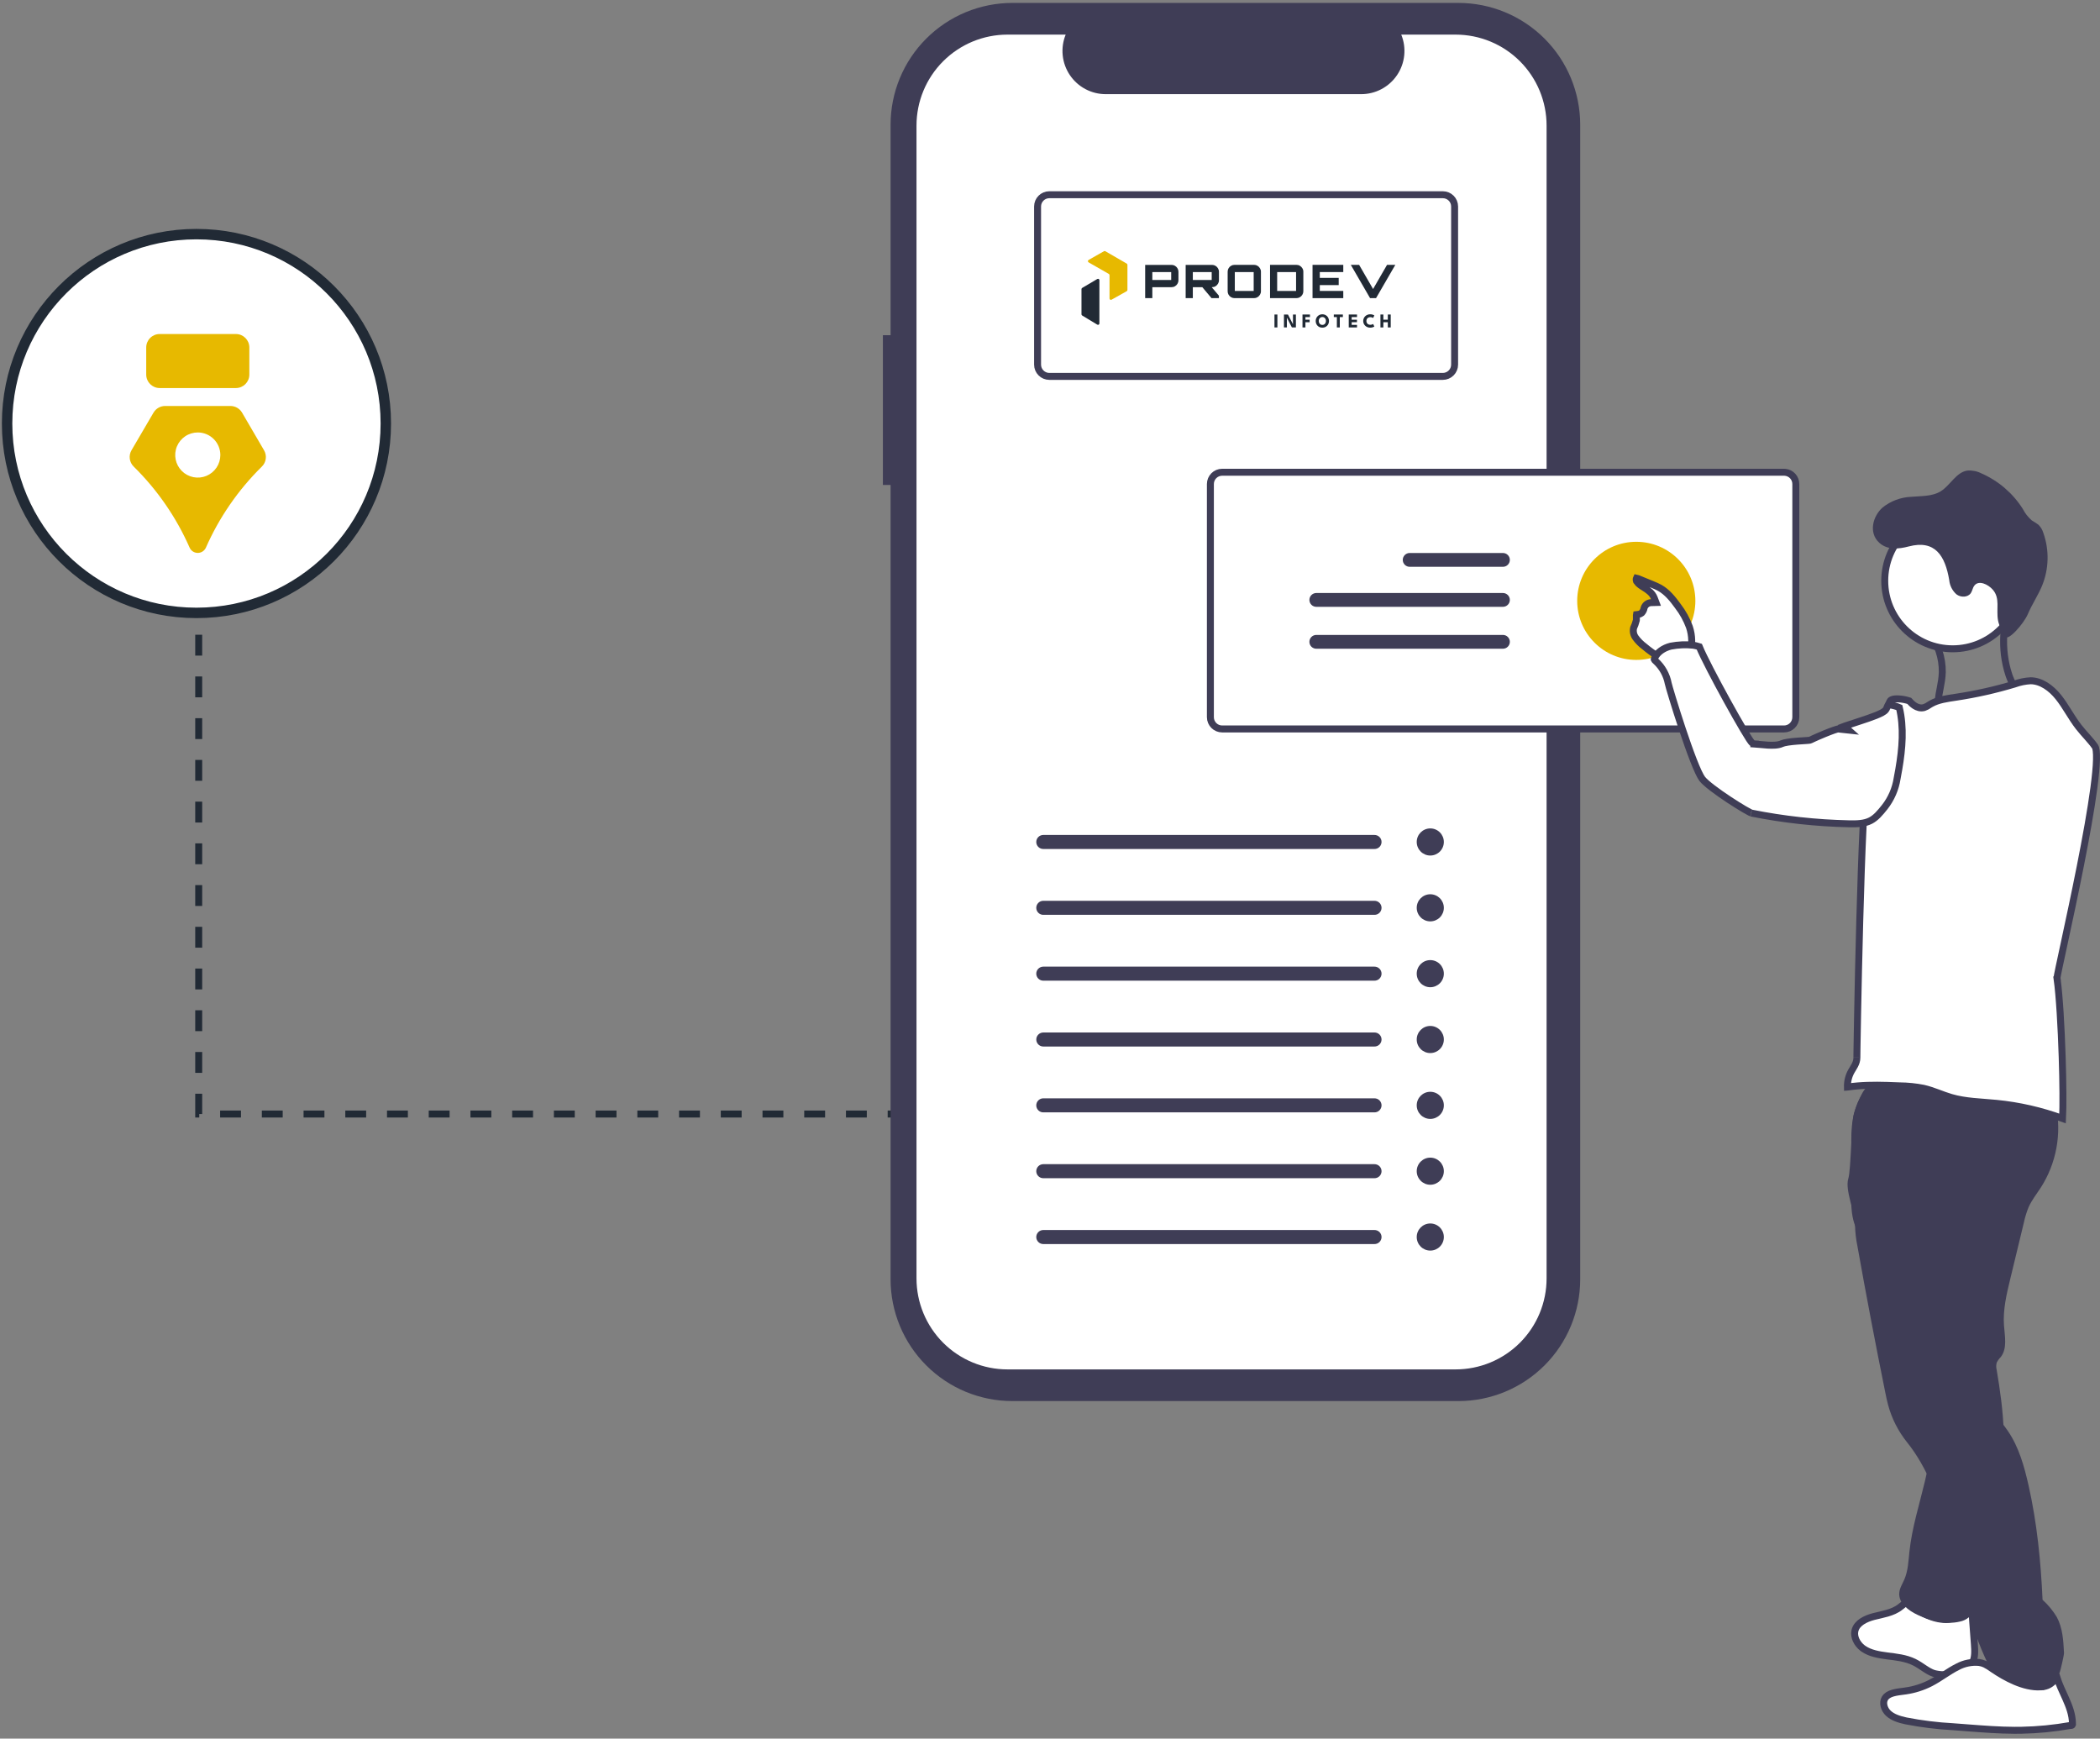 <svg width="302" height="250" viewBox="0 0 302 250" fill="none" xmlns="http://www.w3.org/2000/svg">
<rect x="0" y="0" width="302" height="250" fill="#808080" stroke="none"/>
<path d="M28.576 85.27V160.19H131.479" stroke="#212A35" stroke-dasharray="3 3"/>
<circle cx="28.252" cy="60.898" r="27.232" fill="white" stroke="#212A35" stroke-width="1.5"/>
<g clip-path="url(#clip0_2483_7732)">
<path d="M33.135 58.376L23.752 58.376C23.415 58.376 23.083 58.464 22.79 58.631C22.497 58.798 22.252 59.039 22.08 59.329L18.916 64.736C18.696 65.107 18.607 65.542 18.664 65.969C18.721 66.397 18.921 66.793 19.231 67.094C22.626 70.436 25.355 74.394 27.273 78.755C27.375 78.979 27.539 79.168 27.746 79.301C27.953 79.434 28.194 79.505 28.44 79.505C28.686 79.505 28.926 79.434 29.133 79.301C29.34 79.168 29.504 78.979 29.606 78.755C31.526 74.395 34.256 70.439 37.653 67.098C37.962 66.797 38.162 66.401 38.219 65.974C38.276 65.546 38.187 65.111 37.967 64.74L34.808 59.329C34.636 59.039 34.391 58.798 34.098 58.631C33.804 58.464 33.473 58.376 33.135 58.376ZM31.689 65.429C31.689 66.071 31.499 66.699 31.142 67.233C30.786 67.766 30.279 68.182 29.686 68.428C29.093 68.674 28.44 68.738 27.811 68.613C27.181 68.487 26.602 68.178 26.149 67.724C25.695 67.27 25.386 66.692 25.26 66.062C25.135 65.433 25.199 64.78 25.445 64.187C25.691 63.594 26.107 63.087 26.64 62.731C27.174 62.374 27.802 62.184 28.444 62.184C29.304 62.185 30.129 62.527 30.738 63.135C31.346 63.744 31.688 64.569 31.689 65.429Z" fill="#E7B900"/>
<path d="M33.924 48.03H22.963C21.894 48.03 21.028 48.896 21.028 49.964V53.864C21.028 54.932 21.894 55.798 22.963 55.798H33.924C34.992 55.798 35.858 54.932 35.858 53.864V49.964C35.858 48.896 34.992 48.03 33.924 48.03Z" fill="#E7B900"/>
</g>
<path d="M126.968 48.197H128.074V17.935C128.074 15.635 128.527 13.357 129.407 11.232C130.288 9.107 131.578 7.176 133.205 5.55C134.832 3.924 136.764 2.634 138.889 1.753C141.015 0.873 143.293 0.42 145.594 0.42H209.728C214.374 0.42 218.831 2.265 222.116 5.55C225.402 8.835 227.248 13.29 227.248 17.935V183.95C227.248 188.596 225.402 193.051 222.116 196.335C218.831 199.62 214.374 201.465 209.728 201.465H145.594C140.948 201.465 136.491 199.62 133.205 196.335C129.92 193.051 128.074 188.596 128.074 183.95V69.735H126.968V48.197Z" fill="#3F3D56"/>
<path d="M144.885 4.977H153.255C152.87 5.921 152.723 6.945 152.827 7.959C152.931 8.973 153.283 9.945 153.852 10.791C154.421 11.637 155.189 12.33 156.089 12.809C156.988 13.288 157.992 13.539 159.012 13.539H195.756C196.775 13.539 197.779 13.288 198.679 12.809C199.579 12.33 200.347 11.637 200.916 10.791C201.485 9.945 201.837 8.973 201.941 7.959C202.045 6.945 201.898 5.921 201.513 4.977H209.329C212.799 4.977 216.127 6.355 218.581 8.808C221.035 11.261 222.413 14.588 222.413 18.057V183.83C222.413 185.548 222.075 187.248 221.417 188.835C220.76 190.422 219.796 191.864 218.581 193.079C217.366 194.293 215.924 195.257 214.336 195.914C212.749 196.571 211.047 196.91 209.329 196.91H144.886C141.416 196.91 138.088 195.531 135.635 193.079C133.181 190.626 131.802 187.299 131.802 183.83V18.057C131.802 14.588 133.18 11.262 135.634 8.809C138.087 6.356 141.415 4.978 144.885 4.977H144.885Z" fill="white"/>
<path d="M207.492 28H150.906C149.971 28 149.213 28.758 149.213 29.693V52.429C149.213 53.364 149.971 54.122 150.906 54.123H207.492C208.428 54.123 209.187 53.364 209.187 52.429V29.693C209.187 28.758 208.428 28 207.492 28Z" fill="white" stroke="#3F3D56"/>
<path d="M158.761 36.123L156.553 37.378C156.418 37.455 156.418 37.648 156.552 37.725L159.458 39.391C159.52 39.426 159.559 39.492 159.559 39.564V42.918C159.559 43.071 159.723 43.167 159.857 43.092L162.034 41.868C162.097 41.832 162.136 41.766 162.136 41.693V38.078C162.136 38.007 162.098 37.941 162.036 37.905L158.96 36.123C158.899 36.088 158.823 36.087 158.761 36.123Z" fill="#E7B900"/>
<path d="M157.803 40.117L155.626 41.402C155.565 41.438 155.527 41.503 155.527 41.574V45.194C155.527 45.264 155.564 45.329 155.624 45.366L157.801 46.681C157.934 46.761 158.104 46.665 158.104 46.51V40.289C158.104 40.134 157.936 40.038 157.803 40.117Z" fill="#212A35"/>
<path d="M164.686 42.87V38.089H168.482C168.664 38.089 168.828 38.134 168.974 38.222C169.125 38.311 169.244 38.431 169.333 38.581C169.426 38.732 169.472 38.896 169.472 39.073V40.31C169.472 40.487 169.426 40.651 169.333 40.802C169.244 40.953 169.125 41.072 168.974 41.161C168.828 41.25 168.664 41.294 168.482 41.294L165.716 41.301V42.87H164.686ZM165.716 40.257H168.429V39.12H165.716V40.257Z" fill="#212A35"/>
<path d="M174.226 42.87L172.837 41.214H174.186L175.29 42.517V42.87H174.226ZM170.51 42.87V38.089H174.306C174.488 38.089 174.652 38.134 174.798 38.222C174.949 38.311 175.068 38.431 175.157 38.581C175.25 38.732 175.297 38.896 175.297 39.073V40.31C175.297 40.487 175.25 40.651 175.157 40.802C175.068 40.953 174.949 41.072 174.798 41.161C174.652 41.25 174.488 41.294 174.306 41.294L171.54 41.301V42.87H170.51ZM171.54 40.257H174.253V39.12H171.54V40.257Z" fill="#212A35"/>
<path d="M177.532 42.87C177.355 42.87 177.191 42.825 177.04 42.737C176.889 42.648 176.769 42.528 176.681 42.378C176.592 42.227 176.548 42.063 176.548 41.886V39.067C176.548 38.885 176.592 38.721 176.681 38.575C176.769 38.424 176.889 38.304 177.04 38.216C177.191 38.127 177.355 38.083 177.532 38.083H180.351C180.528 38.083 180.69 38.127 180.836 38.216C180.987 38.304 181.106 38.424 181.195 38.575C181.288 38.721 181.335 38.885 181.335 39.067V41.886C181.335 42.063 181.288 42.227 181.195 42.378C181.106 42.528 180.987 42.648 180.836 42.737C180.69 42.825 180.528 42.87 180.351 42.87H177.532ZM177.578 41.833H180.291V39.12H177.578V41.833Z" fill="#212A35"/>
<path d="M182.645 42.87V38.083H186.442C186.623 38.083 186.787 38.127 186.934 38.216C187.084 38.304 187.204 38.424 187.293 38.575C187.386 38.721 187.432 38.885 187.432 39.067V41.886C187.432 42.063 187.386 42.227 187.293 42.378C187.204 42.528 187.084 42.648 186.934 42.737C186.787 42.825 186.623 42.87 186.442 42.87H182.645ZM183.669 41.833H186.388V39.12H183.669V41.833Z" fill="#212A35"/>
<path d="M188.755 42.87V38.083H193.176V39.12H189.799V39.958H192.518V40.995H189.799V41.833H193.176V42.87H188.755Z" fill="#212A35"/>
<path d="M197.03 42.87L194.258 38.083H195.454L197.462 41.56L199.47 38.083H200.66L197.888 42.87H197.03Z" fill="#212A35"/>
<path d="M183.28 45.224H183.701V47.083H183.28V45.224Z" fill="#212A35"/>
<path d="M185.036 45.61L185.067 45.616V47.083H184.646V45.224H185.22L185.973 46.688L185.942 46.694V45.224H186.363V47.083H185.786L185.036 45.61Z" fill="#212A35"/>
<path d="M187.311 45.224H188.385V45.593H187.732V45.968H188.336V46.335H187.732V47.083H187.311V45.224Z" fill="#212A35"/>
<path d="M189.65 46.152C189.65 46.258 189.672 46.354 189.715 46.441C189.759 46.526 189.82 46.594 189.897 46.645C189.974 46.695 190.065 46.721 190.167 46.721C190.269 46.721 190.359 46.695 190.436 46.645C190.514 46.594 190.574 46.526 190.617 46.441C190.661 46.354 190.683 46.258 190.683 46.152C190.683 46.046 190.661 45.95 190.617 45.865C190.574 45.779 190.514 45.712 190.436 45.661C190.359 45.609 190.269 45.583 190.167 45.583C190.065 45.583 189.974 45.609 189.897 45.661C189.82 45.712 189.759 45.779 189.715 45.865C189.672 45.95 189.65 46.046 189.65 46.152ZM189.212 46.152C189.212 46.017 189.236 45.891 189.284 45.775C189.332 45.657 189.399 45.555 189.486 45.468C189.572 45.381 189.673 45.313 189.79 45.264C189.906 45.215 190.032 45.191 190.167 45.191C190.304 45.191 190.43 45.215 190.546 45.264C190.662 45.313 190.763 45.381 190.848 45.468C190.934 45.555 191.001 45.657 191.048 45.775C191.096 45.891 191.12 46.017 191.12 46.152C191.12 46.288 191.097 46.415 191.051 46.532C191.005 46.648 190.939 46.751 190.854 46.839C190.768 46.926 190.668 46.994 190.551 47.043C190.435 47.092 190.307 47.116 190.167 47.116C190.024 47.116 189.894 47.092 189.777 47.043C189.661 46.994 189.56 46.926 189.476 46.839C189.391 46.751 189.326 46.648 189.28 46.532C189.235 46.415 189.212 46.288 189.212 46.152Z" fill="#212A35"/>
<path d="M192.255 45.593H191.812V45.224H193.118V45.593H192.676V47.083H192.255V45.593Z" fill="#212A35"/>
<path d="M193.963 45.224H195.15V45.593H194.383V45.972H195.143V46.33H194.383V46.714H195.15V47.083H193.963V45.224Z" fill="#212A35"/>
<path d="M197.071 46.7C197.157 46.7 197.235 46.687 197.306 46.662C197.377 46.636 197.43 46.611 197.465 46.587L197.645 46.945C197.601 46.982 197.525 47.02 197.418 47.059C197.312 47.097 197.186 47.116 197.04 47.116C196.903 47.116 196.774 47.092 196.654 47.044C196.534 46.997 196.428 46.93 196.336 46.843C196.245 46.756 196.173 46.654 196.12 46.538C196.069 46.42 196.043 46.293 196.043 46.156C196.043 46.019 196.069 45.892 196.12 45.775C196.172 45.657 196.243 45.554 196.334 45.467C196.426 45.379 196.532 45.312 196.653 45.264C196.774 45.215 196.903 45.191 197.04 45.191C197.186 45.191 197.312 45.21 197.418 45.248C197.525 45.287 197.601 45.325 197.645 45.362L197.465 45.72C197.43 45.695 197.377 45.67 197.306 45.645C197.235 45.62 197.157 45.607 197.071 45.607C196.975 45.607 196.891 45.622 196.82 45.652C196.749 45.681 196.689 45.722 196.641 45.773C196.593 45.825 196.558 45.883 196.534 45.948C196.511 46.013 196.499 46.081 196.499 46.152C196.499 46.224 196.511 46.293 196.534 46.359C196.558 46.424 196.593 46.482 196.641 46.534C196.689 46.585 196.749 46.626 196.82 46.656C196.891 46.685 196.975 46.7 197.071 46.7Z" fill="#212A35"/>
<path d="M199.582 46.335H198.94V47.083H198.521V45.224H198.94V45.968H199.582V45.224H200V47.083H199.582V46.335Z" fill="#212A35"/>
<path d="M205.689 123.019C204.612 123.019 203.739 122.146 203.739 121.07C203.739 119.993 204.612 119.12 205.689 119.12C206.766 119.12 207.639 119.993 207.639 121.07C207.639 122.146 206.766 123.019 205.689 123.019Z" fill="#3F3D56"/>
<path d="M197.653 120.061C197.787 120.058 197.92 120.083 198.045 120.133C198.169 120.182 198.282 120.256 198.378 120.35C198.474 120.444 198.549 120.556 198.601 120.68C198.653 120.803 198.68 120.936 198.68 121.07C198.68 121.204 198.653 121.337 198.601 121.46C198.549 121.584 198.474 121.696 198.378 121.79C198.282 121.884 198.169 121.958 198.045 122.007C197.92 122.057 197.787 122.082 197.653 122.079H150.054C149.921 122.082 149.789 122.058 149.665 122.009C149.542 121.961 149.429 121.888 149.334 121.796C149.238 121.704 149.162 121.594 149.109 121.472C149.056 121.35 149.028 121.219 149.026 121.087C149.024 120.954 149.048 120.822 149.097 120.699C149.145 120.575 149.218 120.463 149.31 120.368C149.403 120.272 149.513 120.196 149.635 120.144C149.757 120.091 149.888 120.063 150.02 120.061H197.653Z" fill="#3F3D56"/>
<path d="M205.689 132.487C204.612 132.487 203.739 131.614 203.739 130.537C203.739 129.461 204.612 128.588 205.689 128.588C206.766 128.588 207.639 129.461 207.639 130.537C207.639 131.614 206.766 132.487 205.689 132.487Z" fill="#3F3D56"/>
<path d="M197.653 129.528C197.787 129.526 197.92 129.551 198.045 129.6C198.169 129.65 198.282 129.724 198.378 129.818C198.474 129.912 198.549 130.024 198.601 130.148C198.653 130.271 198.68 130.404 198.68 130.538C198.68 130.672 198.653 130.804 198.601 130.928C198.549 131.052 198.474 131.164 198.378 131.257C198.282 131.351 198.169 131.425 198.045 131.475C197.92 131.525 197.787 131.549 197.653 131.547H150.054C149.921 131.55 149.789 131.526 149.665 131.477C149.542 131.428 149.429 131.356 149.334 131.264C149.238 131.172 149.162 131.061 149.109 130.94C149.056 130.818 149.028 130.687 149.026 130.554C149.024 130.422 149.048 130.29 149.097 130.167C149.145 130.043 149.218 129.931 149.31 129.835C149.403 129.74 149.513 129.664 149.635 129.611C149.757 129.559 149.888 129.53 150.02 129.528H197.653Z" fill="#3F3D56"/>
<path d="M205.689 141.955C204.612 141.955 203.739 141.082 203.739 140.006C203.739 138.929 204.612 138.056 205.689 138.056C206.766 138.056 207.639 138.929 207.639 140.006C207.639 141.082 206.766 141.955 205.689 141.955Z" fill="#3F3D56"/>
<path d="M197.653 138.996C197.787 138.994 197.92 139.019 198.045 139.068C198.169 139.118 198.282 139.192 198.378 139.286C198.474 139.38 198.549 139.492 198.601 139.615C198.653 139.739 198.68 139.872 198.68 140.006C198.68 140.14 198.653 140.272 198.601 140.396C198.549 140.519 198.474 140.631 198.378 140.725C198.282 140.819 198.169 140.893 198.045 140.943C197.92 140.993 197.787 141.017 197.653 141.015H150.054C149.921 141.017 149.789 140.993 149.665 140.945C149.542 140.896 149.429 140.824 149.334 140.731C149.238 140.639 149.162 140.529 149.109 140.407C149.056 140.286 149.028 140.155 149.026 140.022C149.024 139.89 149.048 139.758 149.097 139.634C149.145 139.511 149.218 139.398 149.31 139.303C149.403 139.208 149.513 139.132 149.635 139.079C149.757 139.026 149.888 138.998 150.02 138.996H197.653Z" fill="#3F3D56"/>
<path d="M205.689 151.423C204.612 151.423 203.739 150.55 203.739 149.474C203.739 148.397 204.612 147.524 205.689 147.524C206.766 147.524 207.639 148.397 207.639 149.474C207.639 150.55 206.766 151.423 205.689 151.423Z" fill="#3F3D56"/>
<path d="M197.653 148.464C197.787 148.462 197.92 148.487 198.045 148.536C198.169 148.586 198.282 148.66 198.378 148.754C198.474 148.848 198.549 148.96 198.601 149.084C198.653 149.207 198.68 149.34 198.68 149.474C198.68 149.608 198.653 149.74 198.601 149.864C198.549 149.988 198.474 150.1 198.378 150.194C198.282 150.287 198.169 150.361 198.045 150.411C197.92 150.461 197.787 150.485 197.653 150.483H150.054C149.786 150.487 149.528 150.385 149.336 150.199C149.143 150.013 149.033 149.758 149.029 149.49C149.024 149.223 149.126 148.965 149.312 148.772C149.498 148.58 149.753 148.469 150.02 148.464H197.653Z" fill="#3F3D56"/>
<path d="M205.689 160.891C204.612 160.891 203.739 160.018 203.739 158.942C203.739 157.865 204.612 156.992 205.689 156.992C206.766 156.992 207.639 157.865 207.639 158.942C207.639 160.018 206.766 160.891 205.689 160.891Z" fill="#3F3D56"/>
<path d="M197.653 157.932C197.787 157.93 197.92 157.955 198.045 158.004C198.169 158.054 198.282 158.128 198.378 158.222C198.474 158.316 198.549 158.428 198.601 158.551C198.653 158.675 198.68 158.808 198.68 158.942C198.68 159.076 198.653 159.208 198.601 159.332C198.549 159.455 198.474 159.567 198.378 159.661C198.282 159.755 198.169 159.829 198.045 159.879C197.92 159.929 197.787 159.953 197.653 159.951H150.054C149.921 159.953 149.789 159.93 149.665 159.881C149.542 159.832 149.429 159.76 149.334 159.668C149.238 159.575 149.162 159.465 149.109 159.344C149.056 159.222 149.028 159.091 149.026 158.958C149.024 158.826 149.048 158.694 149.097 158.57C149.145 158.447 149.218 158.334 149.31 158.239C149.403 158.144 149.513 158.068 149.635 158.015C149.757 157.962 149.888 157.934 150.02 157.932H197.653Z" fill="#3F3D56"/>
<path d="M205.689 170.358C204.612 170.358 203.739 169.486 203.739 168.409C203.739 167.332 204.612 166.46 205.689 166.46C206.766 166.46 207.639 167.332 207.639 168.409C207.639 169.486 206.766 170.358 205.689 170.358Z" fill="#3F3D56"/>
<path d="M197.653 167.4C197.787 167.398 197.92 167.422 198.045 167.472C198.169 167.522 198.282 167.596 198.378 167.69C198.474 167.784 198.549 167.896 198.601 168.019C198.653 168.143 198.68 168.275 198.68 168.409C198.68 168.543 198.653 168.676 198.601 168.8C198.549 168.923 198.474 169.035 198.378 169.129C198.282 169.223 198.169 169.297 198.045 169.347C197.92 169.396 197.787 169.421 197.653 169.419H150.054C149.921 169.421 149.789 169.397 149.665 169.349C149.542 169.3 149.429 169.228 149.334 169.135C149.238 169.043 149.162 168.933 149.109 168.811C149.056 168.69 149.028 168.559 149.026 168.426C149.024 168.293 149.048 168.162 149.097 168.038C149.145 167.915 149.218 167.802 149.31 167.707C149.403 167.612 149.513 167.536 149.635 167.483C149.757 167.43 149.888 167.402 150.02 167.4H197.653Z" fill="#3F3D56"/>
<path d="M205.689 179.826C204.612 179.826 203.739 178.953 203.739 177.877C203.739 176.8 204.612 175.927 205.689 175.927C206.766 175.927 207.639 176.8 207.639 177.877C207.639 178.953 206.766 179.826 205.689 179.826Z" fill="#3F3D56"/>
<path d="M197.653 176.868C197.787 176.866 197.92 176.89 198.045 176.94C198.169 176.99 198.282 177.064 198.378 177.157C198.474 177.251 198.549 177.363 198.601 177.487C198.653 177.611 198.68 177.743 198.68 177.877C198.68 178.011 198.653 178.144 198.601 178.267C198.549 178.391 198.474 178.503 198.378 178.597C198.282 178.691 198.169 178.765 198.045 178.815C197.92 178.864 197.787 178.889 197.653 178.887H150.054C149.921 178.889 149.789 178.865 149.665 178.816C149.542 178.768 149.429 178.695 149.334 178.603C149.238 178.511 149.162 178.401 149.109 178.279C149.056 178.157 149.028 178.026 149.026 177.894C149.024 177.761 149.048 177.629 149.097 177.506C149.145 177.383 149.218 177.27 149.31 177.175C149.403 177.079 149.513 177.003 149.635 176.951C149.757 176.898 149.888 176.87 150.02 176.868H197.653Z" fill="#3F3D56"/>
<path d="M256.561 67.905H175.761C174.825 67.905 174.066 68.664 174.066 69.599V103.126C174.067 104.061 174.825 104.819 175.761 104.819H256.561C257.496 104.819 258.255 104.061 258.255 103.126V69.599C258.255 68.722 257.589 68.001 256.734 67.914L256.561 67.905Z" fill="white" stroke="#3F3D56"/>
<path d="M235.313 94.892C230.621 94.892 226.817 91.09 226.817 86.4C226.817 81.709 230.621 77.906 235.313 77.906C240.005 77.906 243.809 81.709 243.809 86.4C243.809 91.09 240.005 94.892 235.313 94.892Z" fill="#E7B900"/>
<path d="M216.137 85.27C216.4 85.27 216.653 85.375 216.839 85.561C217.025 85.748 217.13 86 217.13 86.264C217.13 86.527 217.025 86.779 216.839 86.966C216.653 87.152 216.4 87.257 216.137 87.257H189.314C189.05 87.261 188.796 87.16 188.607 86.977C188.417 86.794 188.309 86.543 188.304 86.28C188.3 86.016 188.4 85.762 188.584 85.573C188.767 85.384 189.018 85.275 189.281 85.27H216.137Z" fill="#3F3D56"/>
<path d="M216.137 79.516C216.4 79.516 216.653 79.621 216.839 79.807C217.025 79.993 217.13 80.246 217.13 80.509C217.13 80.772 217.025 81.025 216.839 81.211C216.653 81.398 216.4 81.502 216.137 81.502H202.741C202.478 81.507 202.223 81.406 202.034 81.223C201.845 81.04 201.736 80.789 201.731 80.525C201.727 80.262 201.828 80.008 202.011 79.819C202.194 79.629 202.445 79.52 202.708 79.516H216.137Z" fill="#3F3D56"/>
<path d="M216.137 91.297C216.4 91.297 216.653 91.401 216.839 91.588C217.025 91.774 217.13 92.026 217.13 92.29C217.13 92.553 217.025 92.806 216.839 92.992C216.653 93.178 216.4 93.283 216.137 93.283H189.314C189.05 93.287 188.796 93.187 188.607 93.004C188.417 92.82 188.309 92.57 188.304 92.306C188.3 92.043 188.4 91.789 188.584 91.599C188.767 91.41 189.018 91.301 189.281 91.297H216.137Z" fill="#3F3D56"/>
<path d="M288.246 87.819C288.08 87.827 287.962 87.841 287.765 87.855V87.856C285.79 88.006 283.825 88.26 281.877 88.615L281.872 88.617C281.634 88.657 280.292 88.983 278.949 89.294C278.289 89.447 277.636 89.595 277.144 89.697C277.105 89.704 277.067 89.712 277.03 89.719C277.749 90.958 278.355 92.258 278.842 93.606L278.846 93.617C279.174 94.596 279.335 95.625 279.321 96.658L279.32 96.664C279.3 97.467 279.154 98.249 279.012 98.989C278.902 99.561 278.795 100.107 278.733 100.65C280.71 100.667 282.686 100.24 284.734 99.841C286.464 99.504 288.241 99.191 290.038 99.239C289.362 98.383 288.949 97.331 288.679 96.343L288.678 96.342C288.168 94.457 288.016 92.493 288.229 90.552V90.55C288.244 90.424 288.266 90.3 288.296 90.177C288.379 89.805 288.541 89.296 288.639 88.926C288.754 88.488 288.795 88.188 288.764 88.026V88.025C288.742 87.912 288.709 87.88 288.702 87.873C288.692 87.864 288.665 87.844 288.588 87.829C288.505 87.814 288.395 87.811 288.246 87.819Z" stroke="#3F3D56"/>
<path d="M235.339 83.119C235.331 83.135 235.32 83.161 235.312 83.2C235.28 83.353 235.317 83.538 235.39 83.644V83.645C235.634 84.003 236.035 84.238 236.56 84.575C237.035 84.881 237.63 85.285 237.895 85.981L238.144 86.636L237.442 86.657C237.212 86.664 236.99 86.745 236.808 86.886C236.632 87.022 236.504 87.21 236.438 87.422C236.4 87.672 236.292 87.906 236.124 88.097L236.096 88.129L236.062 88.155C235.841 88.334 235.577 88.354 235.469 88.364C235.402 88.371 235.362 88.375 235.339 88.378C235.336 88.396 235.328 88.423 235.326 88.463C235.322 88.543 235.326 88.632 235.33 88.754C235.334 88.864 235.338 89.007 235.325 89.147L235.321 89.185L235.312 89.222C235.218 89.592 235.089 89.953 234.927 90.299C234.874 90.531 234.869 90.772 234.914 91.007C234.962 91.252 235.063 91.484 235.21 91.686C235.563 92.168 235.985 92.594 236.464 92.951L236.474 92.958L236.482 92.966C236.822 93.244 237.154 93.515 237.499 93.757L237.508 93.763L237.517 93.769C238.087 94.21 238.767 94.487 239.483 94.572C239.927 94.598 240.677 94.48 241.413 94.234C241.778 94.112 242.122 93.964 242.406 93.8C242.689 93.636 242.884 93.474 242.992 93.329C243.208 92.965 243.31 92.544 243.285 92.121V92.101C243.275 91.434 243.162 90.773 242.95 90.141C242.555 89.072 242.001 88.069 241.307 87.166L241.302 87.16L241.298 87.153C240.537 86.096 239.737 85.127 238.702 84.539C238.342 84.347 237.97 84.176 237.589 84.028L237.581 84.025C236.892 83.745 236.193 83.455 235.508 83.175L235.492 83.169L235.478 83.161C235.434 83.14 235.387 83.127 235.339 83.119Z" fill="white" stroke="#3F3D56"/>
<path d="M274.391 230.427C274.329 230.404 274.244 230.401 274.086 230.479C273.903 230.571 273.712 230.725 273.477 230.916C273.429 230.956 273.376 231 273.322 231.042V231.043C272.737 231.507 272.065 231.774 271.405 231.967C271.075 232.063 270.74 232.144 270.415 232.219C270.086 232.295 269.772 232.364 269.464 232.444C268.862 232.601 268.262 232.831 267.775 233.153C267.291 233.475 266.945 233.87 266.793 234.355L266.791 234.359C266.772 234.417 266.757 234.477 266.746 234.537L266.745 234.544C266.578 235.384 267.051 236.355 267.835 236.968L267.995 237.085C268.94 237.729 270.137 237.946 271.408 238.109C272.642 238.268 274.047 238.397 275.288 239.007H275.289C275.821 239.27 276.315 239.619 276.759 239.912C277.215 240.213 277.638 240.467 278.093 240.621C278.982 240.862 279.917 240.876 280.812 240.66L280.825 240.657L280.838 240.655L281.269 240.564C282.259 240.33 283.127 239.934 283.578 239.213V239.212L283.66 239.069C284.04 238.345 284.007 237.422 283.933 236.396C283.841 235.191 283.752 233.985 283.664 232.776L283.662 232.755L283.663 232.733C283.666 232.522 283.613 232.314 283.512 232.129C283.405 231.984 283.279 231.928 283.091 231.923C282.861 231.916 282.562 231.99 282.192 232.128C281.804 232.273 281.481 232.428 281.068 232.593C280.707 232.737 280.287 232.884 279.902 232.883C277.985 232.88 275.982 231.855 274.651 230.632L274.64 230.621L274.629 230.609C274.559 230.537 274.479 230.475 274.391 230.427Z" fill="white" stroke="#3F3D56"/>
<path d="M295.674 159.049C296.495 163.08 295.717 167.273 293.503 170.741C292.899 171.676 292.191 172.554 291.737 173.571C291.44 174.296 291.209 175.047 291.048 175.814L289.092 183.911C288.564 186.096 288.032 188.325 288.191 190.569C288.301 192.132 288.695 193.889 287.733 195.125C287.5 195.361 287.304 195.63 287.151 195.924C287.055 196.267 287.051 196.63 287.141 196.976C288.131 202.854 288.865 209 287.077 214.687C285.456 219.842 285.364 225.553 283.986 230.778C283.816 231.425 283.621 232.107 283.131 232.562C282.762 232.872 282.32 233.082 281.848 233.172C279.817 233.655 277.673 233.089 275.78 232.212C274.449 231.595 273.017 230.514 273.131 229.052C273.185 228.356 273.591 227.748 273.867 227.105C274.408 225.849 274.451 224.444 274.597 223.084C274.964 219.666 276.017 216.368 276.813 213.026C277.609 209.683 278.15 206.19 277.477 202.821C276.1 195.851 273.895 189.071 270.911 182.624C270.781 182.281 270.576 181.971 270.31 181.719C270.01 181.549 269.726 181.355 269.458 181.138C269.252 180.818 269.119 180.457 269.069 180.079C268.773 179.013 267.893 178.226 267.304 177.289C265.815 174.924 266.287 171.892 266.342 169.098C266.395 166.381 266.004 163.639 266.45 160.959C266.895 158.279 268.431 155.537 271.015 154.697C272.296 154.281 273.68 154.376 275.02 154.508C282.116 155.21 289.013 156.499 295.674 159.049Z" fill="#3F3D56"/>
<path d="M266.767 176.091C266.788 177.147 266.907 178.198 267.124 179.232C268.375 186.249 269.708 193.25 271.123 200.237C271.248 200.843 271.37 201.45 271.533 202.044C272.06 203.989 272.983 205.803 274.243 207.375C280.141 214.727 280.65 225.402 283.85 234.268C284.066 234.867 284.282 235.469 284.511 236.061C285.089 237.564 285.748 239.034 286.485 240.466C286.571 240.674 286.711 240.856 286.892 240.991C287.09 241.091 287.312 241.134 287.534 241.116C290.413 241.132 291.821 243.344 294.409 242.084C294.779 241.948 296.013 240.804 296.215 240.466C296.314 240.195 296.86 237.932 296.822 237.646C296.734 235.889 296.626 234.067 295.787 232.523C295.231 231.599 294.54 230.762 293.739 230.04C293.49 224.524 292.944 218.997 291.73 213.611C291.108 210.857 290.338 208.072 288.739 205.745C287.56 204.026 285.868 202.329 286.076 200.256C286.167 199.345 286.549 198.212 285.807 197.676C285.483 197.441 285.005 197.411 284.785 197.077C284.697 196.92 284.648 196.743 284.641 196.562C284.489 195.14 284.578 193.701 284.904 192.308C285.174 191.398 285.386 190.472 285.538 189.535C285.633 188.588 285.472 187.564 284.841 186.857C284.802 184.964 284.855 182.998 284.816 181.108C284.741 180.031 284.831 178.948 285.081 177.897C285.225 177.402 285.444 176.929 285.555 176.422C285.95 174.604 284.962 172.425 286.139 170.983C286.628 170.384 287.384 170.087 288.026 169.655C289.308 168.8 290.149 167.4 290.617 165.929C291.032 164.441 291.278 162.911 291.351 161.368C291.389 161.04 291.393 160.71 291.362 160.381C291.341 160.211 291.296 160.045 291.229 159.888C290.863 159.066 289.881 158.748 289.006 158.537C283.447 157.204 277.75 156.538 272.034 156.553C269.92 155.114 268.729 155.628 267.832 157.152C267.337 158.083 266.936 159.061 266.637 160.072C266.227 161.309 266.202 168.234 265.804 169.477C265.289 171.095 266.786 174.394 266.767 176.091Z" fill="#3F3D56"/>
<path d="M280.82 73.737C275.42 73.737 271.043 78.115 271.043 83.515C271.043 88.915 275.42 93.293 280.82 93.293C286.22 93.293 290.598 88.915 290.599 83.515C290.599 78.115 286.221 73.737 280.82 73.737Z" fill="white" stroke="#3F3D56"/>
<path d="M292.022 97.887C291.239 97.93 290.466 98.088 289.729 98.356L289.717 98.361L289.703 98.365C286.96 99.192 284.161 99.821 281.328 100.248C279.987 100.45 278.733 100.612 277.695 101.203L277.491 101.327C277.255 101.503 276.994 101.642 276.715 101.737L276.695 101.743L276.675 101.749C276.16 101.878 275.699 101.709 275.344 101.479C275.04 101.283 274.775 101.018 274.56 100.777C274.099 100.629 273.623 100.536 273.141 100.502L272.917 100.49C272.402 100.474 272.045 100.548 271.859 100.742C271.71 100.953 271.621 101.201 271.605 101.459L271.604 101.479L271.602 101.5C271.503 102.196 271.456 102.898 271.396 103.628C271.338 104.35 271.267 105.093 271.12 105.831V105.832C270.674 108.06 269.556 110.073 268.501 111.967C268.509 111.952 268.493 111.98 268.467 112.096C268.443 112.198 268.417 112.338 268.391 112.517C268.338 112.873 268.286 113.359 268.234 113.959C268.131 115.157 268.031 116.785 267.938 118.701C267.75 122.532 267.586 127.491 267.451 132.412C267.316 137.332 267.21 142.211 267.14 145.878C267.104 147.711 267.078 149.242 267.061 150.323C267.052 150.863 267.047 151.291 267.043 151.588C267.041 151.736 267.04 151.852 267.039 151.932C267.038 152.03 267.039 152.045 267.038 152.027L267.039 152.042V152.056C267.047 152.49 266.902 152.869 266.739 153.184C266.658 153.341 266.567 153.493 266.482 153.631C266.395 153.774 266.316 153.899 266.244 154.026C265.851 154.724 265.656 155.515 265.678 156.314L265.734 156.309C267.604 156.03 269.493 156.017 271.356 156.07L273.209 156.138C274.351 156.15 275.49 156.266 276.611 156.486L276.618 156.488L276.626 156.49C277.335 156.652 278.015 156.892 278.667 157.133C279.328 157.377 279.955 157.619 280.599 157.807C282.669 158.409 284.83 158.43 287.097 158.652C290.35 158.972 293.549 159.703 296.616 160.827C296.705 159.179 296.681 155.724 296.562 152.005C296.425 147.708 296.165 143.14 295.828 140.743L295.83 140.742C295.819 140.665 295.825 140.595 295.826 140.583C295.829 140.547 295.835 140.506 295.841 140.466C295.853 140.383 295.871 140.276 295.896 140.147C295.944 139.89 296.018 139.531 296.111 139.086C296.298 138.196 296.568 136.95 296.889 135.465C297.53 132.493 298.374 128.555 299.166 124.554C299.958 120.551 300.694 116.493 301.121 113.28C301.335 111.672 301.469 110.289 301.495 109.234C301.508 108.707 301.494 108.274 301.453 107.944C301.41 107.596 301.343 107.431 301.305 107.376C300.966 106.893 300.577 106.442 300.166 105.978C299.761 105.52 299.329 105.044 298.936 104.539C298.381 103.828 297.906 103.064 297.445 102.331C296.98 101.59 296.529 100.877 296.004 100.225C294.954 98.919 293.54 97.899 292.022 97.887Z" fill="white" stroke="#3F3D56"/>
<path d="M243.542 92.778C242.452 92.659 241.35 92.704 240.273 92.911C239.25 93.165 238.337 93.772 237.949 94.635L237.942 94.651L237.934 94.667C237.909 94.713 237.896 94.764 237.895 94.815C237.936 94.905 237.998 94.983 238.079 95.041L238.104 95.059L238.127 95.08C239.052 95.93 239.678 97.055 239.911 98.289V98.29C239.935 98.419 240.164 99.224 240.534 100.437C240.898 101.63 241.387 103.178 241.914 104.762C242.442 106.346 243.007 107.961 243.525 109.288C243.785 109.952 244.03 110.539 244.251 111.012C244.477 111.494 244.664 111.826 244.801 112.003C245.049 112.319 245.574 112.783 246.276 113.321C246.968 113.852 247.792 114.426 248.601 114.961C249.409 115.495 250.197 115.987 250.812 116.348C251.121 116.528 251.382 116.674 251.579 116.776C251.678 116.828 251.756 116.866 251.813 116.892C251.884 116.923 251.888 116.918 251.854 116.912L251.867 116.915C256.483 117.839 261.172 118.354 265.879 118.455C267.04 118.48 268.119 118.456 269.013 117.993C269.79 117.588 270.381 116.874 271.017 116.081L271.042 116.049C271.977 114.854 272.591 113.439 272.823 111.939L272.824 111.931L272.826 111.921L273.067 110.602C273.581 107.602 273.825 104.616 273.141 101.74C272.705 101.55 272.244 101.422 271.772 101.359L271.749 101.356L271.727 101.352C271.659 101.336 271.588 101.341 271.522 101.364C271.512 101.378 271.492 101.411 271.464 101.479C271.436 101.548 271.42 101.595 271.383 101.692C271.351 101.774 271.31 101.876 271.252 101.977C271.176 102.109 271.064 102.209 270.974 102.277C270.876 102.351 270.762 102.42 270.643 102.485C270.404 102.616 270.102 102.749 269.771 102.882C269.105 103.148 268.27 103.429 267.471 103.69C266.663 103.954 265.898 104.196 265.344 104.389C265.303 104.403 265.263 104.418 265.226 104.432L265.841 104.98L264.322 104.817C264.32 104.818 264.316 104.819 264.312 104.819C264.285 104.824 264.243 104.832 264.186 104.848C264.07 104.878 263.916 104.928 263.731 104.992C263.364 105.12 262.904 105.299 262.44 105.488C261.732 105.778 261.055 106.077 260.697 106.244L260.458 106.363L260.446 106.37C260.384 106.404 260.326 106.419 260.305 106.424C260.275 106.431 260.246 106.437 260.223 106.44C260.176 106.448 260.122 106.455 260.067 106.46C259.957 106.471 259.813 106.481 259.65 106.491C259.32 106.513 258.9 106.536 258.452 106.571C258.005 106.606 257.543 106.651 257.14 106.713C256.722 106.777 256.418 106.852 256.254 106.929C255.966 107.064 255.617 107.122 255.281 107.146C254.937 107.171 254.562 107.164 254.198 107.143C253.833 107.121 253.468 107.085 253.143 107.052C252.812 107.018 252.533 106.989 252.318 106.976L252.319 106.972C252.18 106.964 252.083 106.906 252.057 106.889C252.01 106.858 251.974 106.825 251.952 106.804C251.906 106.759 251.862 106.706 251.824 106.658C251.747 106.559 251.652 106.422 251.546 106.261C251.332 105.935 251.049 105.471 250.72 104.915C250.06 103.801 249.202 102.291 248.329 100.705C246.688 97.725 244.956 94.42 244.373 92.987C244.1 92.902 243.823 92.832 243.542 92.778Z" fill="white" stroke="#3F3D56"/>
<path d="M284.6 239.05C283.536 238.953 282.467 239.17 281.525 239.674L281.512 239.681C280.866 240.001 280.255 240.394 279.62 240.806C278.993 241.214 278.34 241.642 277.646 242H277.646C276.509 242.584 275.282 242.973 274.016 243.149L274.015 243.15C273.37 243.239 272.757 243.295 272.207 243.455C271.685 243.607 271.311 243.831 271.086 244.187L271.062 244.227C270.701 244.834 270.932 245.767 271.567 246.36C272.205 246.955 273.111 247.238 274.097 247.452C276.339 247.888 278.609 248.169 280.89 248.291L280.9 248.292L283.147 248.464C285.343 248.63 287.519 248.797 289.699 248.805L290.706 248.798C293.055 248.753 295.397 248.524 297.711 248.113L297.779 248.1L297.847 248.107C297.876 248.11 297.906 248.106 297.934 248.095C297.961 248.085 297.985 248.068 298.005 248.047C298.024 248.025 298.038 247.999 298.046 247.97C298.054 247.942 298.055 247.912 298.049 247.884L298.04 247.838L298.039 247.792C298.017 246.531 297.585 245.393 297.049 244.194C296.62 243.236 296.119 242.221 295.772 241.123C295.765 241.142 295.758 241.161 295.752 241.178C295.74 241.21 295.727 241.246 295.713 241.278C295.708 241.289 295.674 241.371 295.612 241.442L295.609 241.445C295.324 241.769 295.041 242.046 294.692 242.242C294.336 242.442 293.946 242.537 293.477 242.562V242.563C292.241 242.631 290.962 242.29 289.785 241.793C288.604 241.294 287.492 240.625 286.578 240.003L286.569 239.997L286.562 239.991C286.205 239.726 285.826 239.49 285.43 239.288C285.166 239.17 284.886 239.09 284.6 239.05Z" fill="white" stroke="#3F3D56"/>
<path opacity="0.1" d="M292.478 84.942C292.261 85.077 292.02 85.167 291.768 85.207C291.45 85.299 291.115 85.322 290.788 85.273C290.46 85.224 290.147 85.104 289.87 84.923L292.478 84.942Z" fill="#3F3D56"/>
<path d="M270.727 72.981C271.889 72.05 273.315 71.511 274.802 71.442C276.258 71.311 277.827 71.408 279.072 70.657C280.489 69.788 281.296 67.904 282.932 67.664C283.638 67.611 284.344 67.755 284.972 68.081C287.408 69.154 289.469 70.927 290.895 73.174C291.219 73.807 291.661 74.373 292.198 74.84C292.529 75.031 292.85 75.24 293.16 75.465C293.489 75.797 293.73 76.206 293.861 76.655C294.719 79.099 294.658 81.773 293.689 84.175C293.113 85.593 292.232 86.865 291.629 88.289C291.027 89.713 288.733 92.279 288.362 91.526C287.992 90.773 287.486 90.052 287.336 89.217C287.043 87.575 287.678 86.037 286.576 84.786C285.894 84.013 284.565 83.387 283.936 84.2C283.688 84.515 283.649 84.946 283.429 85.278C282.994 85.923 281.972 85.937 281.354 85.459C280.766 84.937 280.397 84.212 280.32 83.429C279.734 79.917 278.288 77.574 274.485 78.578C273.067 78.954 271.431 79.124 270.246 78.036C268.685 76.602 269.33 74.224 270.727 72.981Z" fill="#3F3D56"/>
<defs>
<clipPath id="clip0_2483_7732">
<rect width="27.08" height="27.08" fill="white" transform="translate(9.296 60.898) rotate(-45)"/>
</clipPath>
</defs>
</svg>
